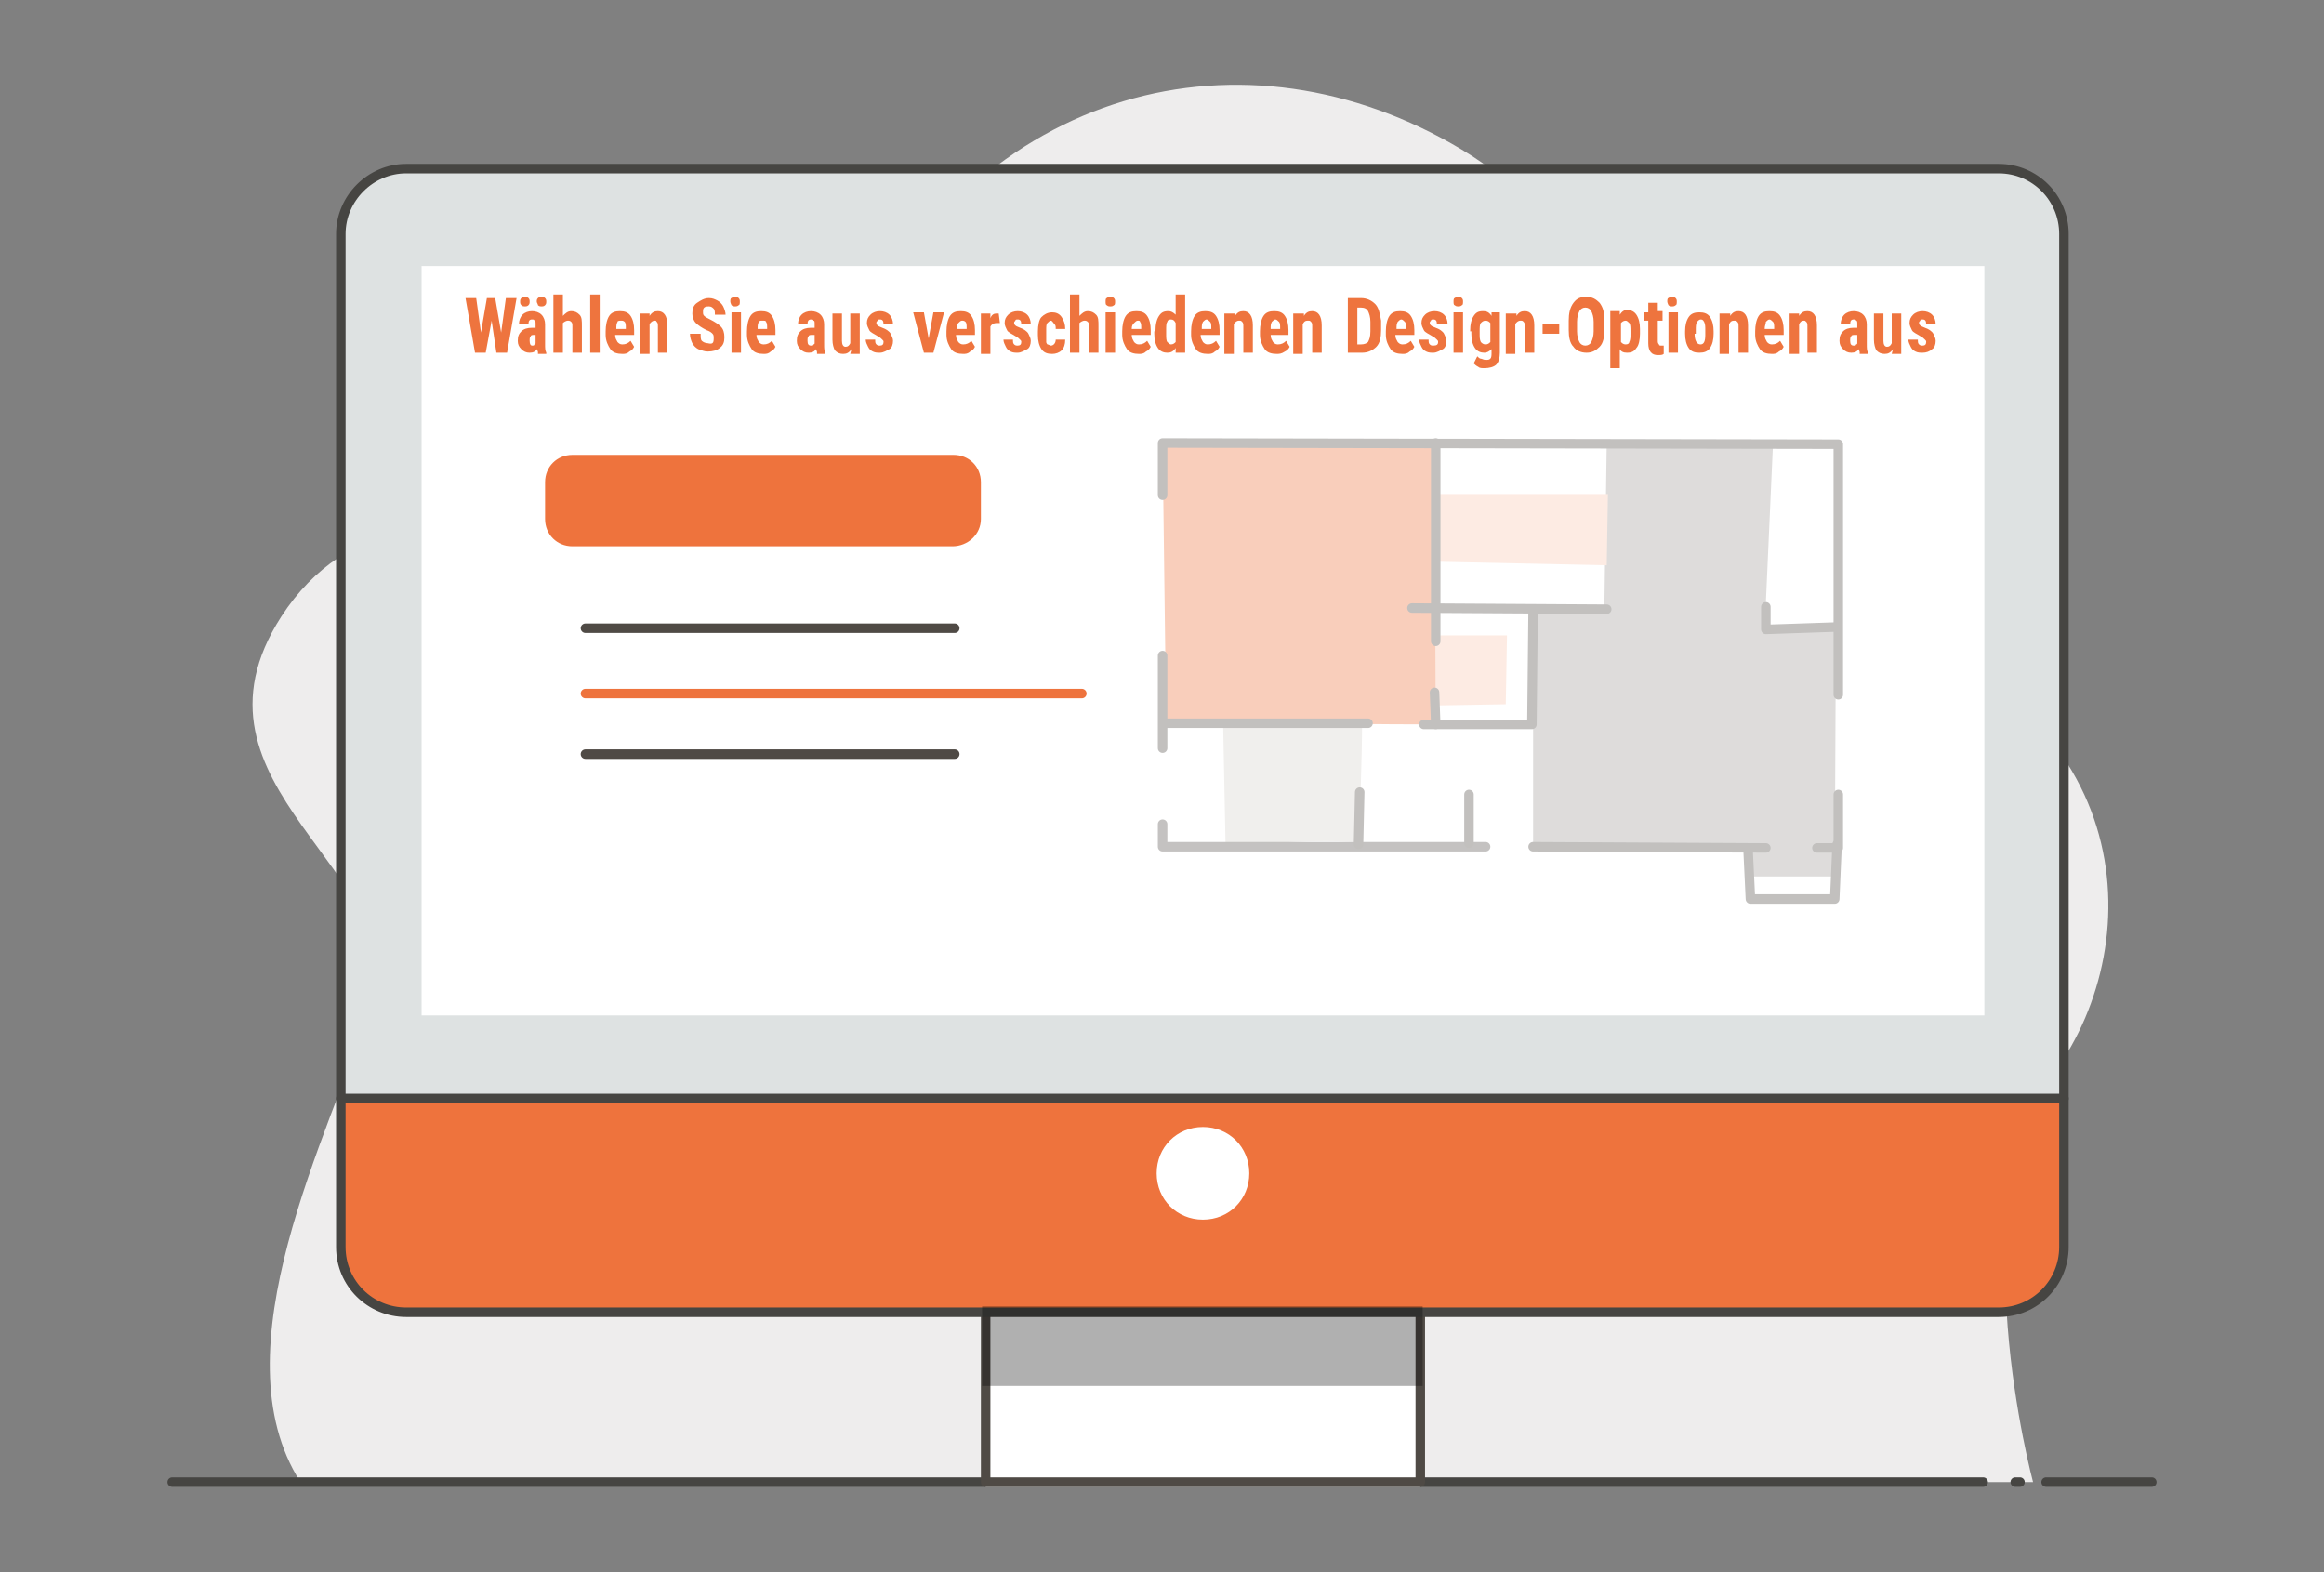 <?xml version="1.0" encoding="utf-8"?>
<!-- Generator: Adobe Illustrator 26.5.0, SVG Export Plug-In . SVG Version: 6.00 Build 0)  -->
<svg version="1.1" id="Ebene_1" xmlns="http://www.w3.org/2000/svg" xmlns:xlink="http://www.w3.org/1999/xlink" x="0px" y="0px"
	 viewBox="0 0 195.7 132.4" style="enable-background:new 0 0 195.7 132.4;" xml:space="preserve">
<rect x="0" y="0" width="195.7" height="132.4" fill="#808080" stroke="none"/>
<style type="text/css">
	.st0{fill:#EEEDED;}
	.st1{fill:none;stroke:#464542;stroke-width:0.8;stroke-linecap:round;stroke-linejoin:round;stroke-miterlimit:10;}
	.st2{fill:#FFFFFF;}
	.st3{fill:none;stroke:#4F4A45;stroke-width:0.8;stroke-linecap:round;stroke-linejoin:round;stroke-miterlimit:10;}
	.st4{fill:#EE733D;}
	.st5{fill:#DEE2E2;}
	.st6{opacity:0.31;fill:#020203;enable-background:new    ;}
	.st7{opacity:0.35;}
	.st8{fill:#F8C7B0;}
	.st9{fill:#D5D0CA;}
	.st10{fill:#A09C99;}
	
		.st11{opacity:0.96;fill:none;stroke:#4F4A45;stroke-width:0.8;stroke-linecap:round;stroke-linejoin:round;stroke-miterlimit:10;enable-background:new    ;}
	.st12{fill:none;stroke:#EE733D;stroke-width:0.8;stroke-linecap:round;stroke-linejoin:round;stroke-miterlimit:10;}
	.st13{enable-background:new    ;}
	.st14{fill:#EE743E;}
</style>
<g>
	<path class="st0" d="M171.2,124.8c0,0-6.3-23.3,1.8-34.5s7-31.2-16.9-38.3c-23.9-7.1-14.8-28.5-33-39.4C104.9,1.7,82.5,7,71.5,29.5
		c-11,22.5-36.8,5.4-47.8,22.4C14.4,66.3,35,73.5,31.3,84.6c-3.7,11.1-13.1,29.1-6,40.2C25.3,124.8,171.2,124.8,171.2,124.8z"/>
	<line class="st1" x1="172.3" y1="124.8" x2="181.2" y2="124.8"/>
	<line class="st1" x1="170.1" y1="124.8" x2="169.7" y2="124.8"/>
	<line class="st1" x1="14.5" y1="124.8" x2="167" y2="124.8"/>
</g>
<rect x="31.7" y="19.1" class="st2" width="139.1" height="81.3"/>
<rect x="83" y="96.1" class="st2" width="36.6" height="29.1"/>
<rect x="83" y="96.1" class="st3" width="36.6" height="28.7"/>
<path class="st4" d="M173.8,92.5V105c0,3-2.4,5.5-5.5,5.5H34.2c-3,0-5.5-2.4-5.5-5.5V92.5H173.8z"/>
<path class="st5" d="M168.3,14.2H34.2c-3,0-5.5,2.5-5.5,5.5v72.8h145.1V19.7C173.8,16.7,171.4,14.2,168.3,14.2z M167.1,85.5H35.5
	V22.4h131.6V85.5z"/>
<path class="st1" d="M173.8,19.7V105c0,3-2.4,5.5-5.5,5.5H34.2c-3,0-5.5-2.4-5.5-5.5V19.7c0-3,2.5-5.5,5.5-5.5h134.1
	C171.4,14.2,173.8,16.7,173.8,19.7z"/>
<line class="st1" x1="28.7" y1="92.5" x2="173.8" y2="92.5"/>
<path class="st2" d="M105.2,98.8c0,2.2-1.7,3.9-3.9,3.9s-3.9-1.7-3.9-3.9s1.7-3.9,3.9-3.9S105.2,96.6,105.2,98.8z"/>
<rect x="82.7" y="110" class="st6" width="37.1" height="6.7"/>
<g>
	<g class="st7">
		
			<rect x="105.3" y="26.1" transform="matrix(1.991105e-03 -1 1 1.991105e-03 69.659 182.658)" class="st2" width="42.1" height="60.7"/>
		<path class="st8" d="M121,53.5l5.9,0l0,0.2l-0.1,5.6l-5.9,0.1C120.6,57.4,120.7,55.3,121,53.5z"/>
		<path class="st9" d="M103,61l0.2,10.1c1.4-0.3,2.8,0,4.2-0.1c2.3-0.2,4.7-0.2,7.1-0.1c0-3.3,0.2-6.8,0.2-10.2
			C110.8,61.3,106.9,60.3,103,61z"/>
		<polygon class="st10" points="135.3,37.2 135.1,51.2 129.2,51.4 129.1,61.4 129.1,71.3 147.3,71.4 147.4,73.8 154.5,73.8 
			154.6,53 148.6,53 149.3,37.4 		"/>
		<polygon class="st4" points="97.9,37.3 98.2,60.9 120.9,61 120.8,37.6 		"/>
		<line class="st3" x1="97.9" y1="63" x2="97.9" y2="55.2"/>
		<polyline class="st11" points="125.1,71.3 97.9,71.3 97.9,69.4 		"/>
		<line class="st3" x1="148.7" y1="71.4" x2="129.1" y2="71.3"/>
		<polyline class="st3" points="154.8,66.9 154.8,71.4 153,71.4 		"/>
		<polyline class="st3" points="97.9,41.7 97.9,37.3 154.8,37.4 154.8,58.5 		"/>
		<line class="st3" x1="98" y1="60.9" x2="115.2" y2="60.9"/>
		<line class="st3" x1="114.5" y1="66.7" x2="114.4" y2="71.1"/>
		<line class="st3" x1="123.7" y1="66.9" x2="123.7" y2="71"/>
		<line class="st3" x1="135.3" y1="51.3" x2="118.9" y2="51.2"/>
		<line class="st3" x1="120.8" y1="58.3" x2="120.9" y2="61"/>
		<polyline class="st3" points="119.9,61 129,61 129.1,51.5 		"/>
		<polyline class="st3" points="148.7,51.1 148.7,53 154.6,52.8 		"/>
		<polyline class="st3" points="147.2,71.5 147.4,75.7 154.5,75.7 154.7,71.1 		"/>
		<polygon class="st8" points="120.8,41.6 135.4,41.6 135.3,47.6 121.1,47.3 		"/>
		<line class="st3" x1="120.9" y1="37.3" x2="120.9" y2="54"/>
	</g>
	<g>
		<path class="st4" d="M80.2,46H48.2c-1.3,0-2.3-1-2.3-2.3v-3.1c0-1.3,1-2.3,2.3-2.3h32.1c1.3,0,2.3,1,2.3,2.3v3.1
			C82.6,45,81.5,46,80.2,46z"/>
		<line class="st3" x1="49.3" y1="52.9" x2="80.4" y2="52.9"/>
		<line class="st3" x1="49.3" y1="63.5" x2="80.4" y2="63.5"/>
		<line class="st12" x1="49.3" y1="58.4" x2="91.1" y2="58.4"/>
	</g>
</g>
<g>
	<g class="st13">
		<path class="st14" d="M42.2,28l0.4-2.9h0.9l-0.8,4.6h-0.9L41.4,27l-0.5,2.7H40l-0.8-4.6h0.9l0.4,2.9l0.5-2.9h0.7L42.2,28z"/>
		<path class="st14" d="M45.3,29.7c0-0.1,0-0.1-0.1-0.3c-0.1,0.2-0.3,0.3-0.6,0.3c-0.3,0-0.5-0.1-0.7-0.3s-0.3-0.4-0.3-0.7
			c0-0.4,0.1-0.6,0.3-0.8s0.5-0.3,0.9-0.3h0.3v-0.3c0-0.2,0-0.3-0.1-0.3c0-0.1-0.1-0.1-0.2-0.1c-0.2,0-0.3,0.1-0.3,0.4h-0.8
			c0-0.3,0.1-0.6,0.3-0.8c0.2-0.2,0.5-0.3,0.8-0.3c0.3,0,0.6,0.1,0.8,0.3c0.2,0.2,0.3,0.5,0.3,0.8V29c0,0.3,0,0.5,0.1,0.7v0.1H45.3z
			 M43.8,25.4c0-0.1,0-0.2,0.1-0.3C44,25,44.1,25,44.2,25c0.1,0,0.2,0,0.3,0.1s0.1,0.2,0.1,0.3c0,0.1,0,0.2-0.1,0.3
			s-0.2,0.1-0.3,0.1c-0.1,0-0.2,0-0.3-0.1C43.8,25.6,43.8,25.5,43.8,25.4z M44.8,29.1c0.1,0,0.2,0,0.2-0.1c0.1,0,0.1-0.1,0.1-0.1
			v-0.7H45c-0.1,0-0.3,0-0.3,0.1c-0.1,0.1-0.1,0.2-0.1,0.4C44.6,29,44.7,29.1,44.8,29.1z M45.2,25.4c0-0.1,0-0.2,0.1-0.3
			c0.1-0.1,0.2-0.1,0.3-0.1c0.1,0,0.2,0,0.3,0.1c0.1,0.1,0.1,0.2,0.1,0.3c0,0.1,0,0.2-0.1,0.3c-0.1,0.1-0.2,0.1-0.3,0.1
			c-0.1,0-0.2,0-0.3-0.1C45.3,25.6,45.2,25.5,45.2,25.4z"/>
		<path class="st14" d="M47.4,26.6c0.2-0.2,0.4-0.4,0.7-0.4c0.3,0,0.5,0.1,0.7,0.3c0.2,0.2,0.2,0.5,0.2,1v2.2h-0.8v-2.2
			c0-0.2,0-0.3-0.1-0.4C48,27,47.9,27,47.8,27c-0.1,0-0.3,0.1-0.4,0.2v2.5h-0.8v-4.9h0.8V26.6z"/>
		<path class="st14" d="M50.5,29.7h-0.8v-4.9h0.8V29.7z"/>
		<path class="st14" d="M52.4,29.8c-0.4,0-0.8-0.1-1-0.4c-0.2-0.3-0.4-0.7-0.4-1.2v-0.3c0-0.5,0.1-1,0.3-1.3
			c0.2-0.3,0.5-0.4,0.9-0.4c0.4,0,0.7,0.1,0.9,0.4c0.2,0.3,0.3,0.7,0.3,1.2v0.4h-1.6c0,0.3,0.1,0.4,0.2,0.6c0.1,0.1,0.2,0.2,0.4,0.2
			c0.3,0,0.5-0.1,0.7-0.3l0.3,0.5c-0.1,0.2-0.2,0.3-0.4,0.4C52.8,29.8,52.6,29.8,52.4,29.8z M51.9,27.7h0.8v-0.1
			c0-0.2,0-0.4-0.1-0.5C52.5,27,52.4,27,52.3,27S52,27,52,27.1C51.9,27.3,51.9,27.4,51.9,27.7z"/>
		<path class="st14" d="M54.7,26.3l0,0.3c0.2-0.3,0.4-0.4,0.7-0.4c0.5,0,0.8,0.4,0.8,1.2v2.3h-0.8v-2.2c0-0.2,0-0.3-0.1-0.4
			S55.3,27,55.1,27c-0.1,0-0.3,0.1-0.4,0.3v2.5h-0.8v-3.4H54.7z"/>
		<path class="st14" d="M60.1,28.5c0-0.2,0-0.3-0.1-0.4c-0.1-0.1-0.2-0.2-0.5-0.3c-0.4-0.2-0.7-0.4-0.9-0.6
			c-0.2-0.2-0.3-0.5-0.3-0.8c0-0.4,0.1-0.7,0.4-0.9c0.3-0.2,0.6-0.4,1-0.4c0.3,0,0.5,0.1,0.7,0.2c0.2,0.1,0.4,0.3,0.5,0.5
			c0.1,0.2,0.2,0.5,0.2,0.7h-0.9c0-0.2,0-0.4-0.1-0.5c-0.1-0.1-0.2-0.2-0.4-0.2c-0.1,0-0.3,0-0.4,0.1c-0.1,0.1-0.1,0.2-0.1,0.4
			c0,0.1,0,0.2,0.1,0.3c0.1,0.1,0.3,0.2,0.5,0.3c0.4,0.2,0.7,0.4,0.9,0.6c0.2,0.2,0.3,0.5,0.3,0.9c0,0.4-0.1,0.7-0.4,0.9
			c-0.2,0.2-0.6,0.3-1,0.3c-0.3,0-0.5-0.1-0.8-0.2c-0.2-0.1-0.4-0.3-0.5-0.5c-0.1-0.2-0.2-0.5-0.2-0.8h0.9c0,0.3,0,0.5,0.1,0.6
			c0.1,0.1,0.3,0.2,0.5,0.2C60,29,60.1,28.9,60.1,28.5z"/>
		<path class="st14" d="M61.5,25.4c0-0.1,0-0.3,0.1-0.3c0.1-0.1,0.2-0.1,0.3-0.1s0.2,0,0.3,0.1c0.1,0.1,0.1,0.2,0.1,0.3
			c0,0.1,0,0.3-0.1,0.3c-0.1,0.1-0.2,0.1-0.3,0.1s-0.2,0-0.3-0.1C61.6,25.7,61.5,25.5,61.5,25.4z M62.4,29.7h-0.8v-3.4h0.8V29.7z"/>
		<path class="st14" d="M64.3,29.8c-0.4,0-0.8-0.1-1-0.4c-0.2-0.3-0.4-0.7-0.4-1.2v-0.3c0-0.5,0.1-1,0.3-1.3
			c0.2-0.3,0.5-0.4,0.9-0.4c0.4,0,0.7,0.1,0.9,0.4c0.2,0.3,0.3,0.7,0.3,1.2v0.4h-1.6c0,0.3,0.1,0.4,0.2,0.6c0.1,0.1,0.2,0.2,0.4,0.2
			c0.3,0,0.5-0.1,0.7-0.3l0.3,0.5c-0.1,0.2-0.2,0.3-0.4,0.4C64.7,29.8,64.5,29.8,64.3,29.8z M63.8,27.7h0.8v-0.1
			c0-0.2,0-0.4-0.1-0.5C64.5,27,64.4,27,64.2,27S64,27,63.9,27.1C63.8,27.3,63.8,27.4,63.8,27.7z"/>
		<path class="st14" d="M68.8,29.7c0-0.1,0-0.1-0.1-0.3c-0.1,0.2-0.3,0.3-0.6,0.3c-0.3,0-0.5-0.1-0.7-0.3s-0.3-0.4-0.3-0.7
			c0-0.4,0.1-0.6,0.3-0.8s0.5-0.3,0.9-0.3h0.3v-0.3c0-0.2,0-0.3-0.1-0.3c0-0.1-0.1-0.1-0.2-0.1c-0.2,0-0.3,0.1-0.3,0.4h-0.8
			c0-0.3,0.1-0.6,0.3-0.8c0.2-0.2,0.5-0.3,0.8-0.3c0.3,0,0.6,0.1,0.8,0.3c0.2,0.2,0.3,0.5,0.3,0.8V29c0,0.3,0,0.5,0.1,0.7v0.1H68.8z
			 M68.3,29.1c0.1,0,0.2,0,0.2-0.1c0.1,0,0.1-0.1,0.1-0.1v-0.7h-0.2c-0.1,0-0.3,0-0.3,0.1c-0.1,0.1-0.1,0.2-0.1,0.4
			C68,29,68.1,29.1,68.3,29.1z"/>
		<path class="st14" d="M71.7,29.4c-0.2,0.3-0.4,0.4-0.7,0.4c-0.3,0-0.5-0.1-0.7-0.3c-0.1-0.2-0.2-0.5-0.2-0.9v-2.2h0.8v2.3
			c0,0.3,0.1,0.5,0.3,0.5c0.2,0,0.3-0.1,0.4-0.3v-2.5h0.8v3.4h-0.8L71.7,29.4z"/>
		<path class="st14" d="M74.4,28.8c0-0.1,0-0.1-0.1-0.2c-0.1-0.1-0.2-0.2-0.4-0.3c-0.3-0.2-0.6-0.3-0.7-0.5
			c-0.1-0.2-0.2-0.4-0.2-0.6c0-0.3,0.1-0.5,0.3-0.7c0.2-0.2,0.5-0.3,0.8-0.3c0.3,0,0.6,0.1,0.8,0.3c0.2,0.2,0.3,0.5,0.3,0.8h-0.8
			c0-0.3-0.1-0.4-0.3-0.4c-0.1,0-0.2,0-0.2,0.1c-0.1,0.1-0.1,0.1-0.1,0.2c0,0.1,0,0.1,0.1,0.2c0.1,0.1,0.2,0.1,0.4,0.2
			c0.3,0.1,0.6,0.3,0.7,0.5c0.1,0.2,0.2,0.4,0.2,0.6c0,0.3-0.1,0.6-0.3,0.7s-0.5,0.3-0.8,0.3c-0.2,0-0.4,0-0.6-0.1s-0.3-0.2-0.4-0.4
			c-0.1-0.2-0.2-0.4-0.2-0.6h0.8c0,0.2,0,0.3,0.1,0.4c0.1,0.1,0.2,0.1,0.3,0.1C74.3,29.1,74.4,29,74.4,28.8z"/>
		<path class="st14" d="M78.2,28.5l0.4-2.2h0.9l-0.9,3.4h-0.8l-0.9-3.4h0.9L78.2,28.5z"/>
		<path class="st14" d="M81.1,29.8c-0.4,0-0.8-0.1-1-0.4c-0.2-0.3-0.4-0.7-0.4-1.2v-0.3c0-0.5,0.1-1,0.3-1.3
			c0.2-0.3,0.5-0.4,0.9-0.4c0.4,0,0.7,0.1,0.9,0.4c0.2,0.3,0.3,0.7,0.3,1.2v0.4h-1.6c0,0.3,0.1,0.4,0.2,0.6c0.1,0.1,0.2,0.2,0.4,0.2
			c0.3,0,0.5-0.1,0.7-0.3l0.3,0.5c-0.1,0.2-0.2,0.3-0.4,0.4C81.5,29.8,81.3,29.8,81.1,29.8z M80.6,27.7h0.8v-0.1
			c0-0.2,0-0.4-0.1-0.5C81.2,27,81.1,27,81,27s-0.2,0.1-0.3,0.2C80.6,27.3,80.6,27.4,80.6,27.7z"/>
		<path class="st14" d="M84.2,27.2l-0.3,0c-0.2,0-0.4,0.1-0.5,0.3v2.3h-0.8v-3.4h0.8l0,0.4c0.1-0.3,0.3-0.4,0.5-0.4
			c0.1,0,0.2,0,0.2,0L84.2,27.2z"/>
		<path class="st14" d="M86,28.8c0-0.1,0-0.1-0.1-0.2c-0.1-0.1-0.2-0.2-0.4-0.3c-0.3-0.2-0.6-0.3-0.7-0.5c-0.1-0.2-0.2-0.4-0.2-0.6
			c0-0.3,0.1-0.5,0.3-0.7c0.2-0.2,0.5-0.3,0.8-0.3c0.3,0,0.6,0.1,0.8,0.3c0.2,0.2,0.3,0.5,0.3,0.8H86c0-0.3-0.1-0.4-0.3-0.4
			c-0.1,0-0.2,0-0.2,0.1c-0.1,0.1-0.1,0.1-0.1,0.2c0,0.1,0,0.1,0.1,0.2c0.1,0.1,0.2,0.1,0.4,0.2c0.3,0.1,0.6,0.3,0.7,0.5
			c0.1,0.2,0.2,0.4,0.2,0.6c0,0.3-0.1,0.6-0.3,0.7s-0.5,0.3-0.8,0.3c-0.2,0-0.4,0-0.6-0.1s-0.3-0.2-0.4-0.4
			c-0.1-0.2-0.2-0.4-0.2-0.6h0.8c0,0.2,0,0.3,0.1,0.4c0.1,0.1,0.2,0.1,0.3,0.1C85.9,29.1,86,29,86,28.8z"/>
		<path class="st14" d="M88.5,29.1c0.2,0,0.4-0.2,0.4-0.5h0.8c0,0.4-0.1,0.7-0.3,0.9c-0.2,0.2-0.5,0.3-0.8,0.3
			c-0.4,0-0.7-0.1-0.9-0.4c-0.2-0.3-0.3-0.7-0.3-1.2v-0.3c0-0.5,0.1-1,0.3-1.2s0.5-0.4,0.9-0.4c0.3,0,0.6,0.1,0.8,0.4s0.3,0.6,0.3,1
			h-0.8c0-0.2,0-0.3-0.1-0.4S88.6,27,88.5,27c-0.1,0-0.2,0.1-0.3,0.2c-0.1,0.1-0.1,0.3-0.1,0.6v0.4c0,0.3,0,0.5,0,0.6
			s0.1,0.2,0.1,0.2C88.3,29,88.4,29.1,88.5,29.1z"/>
		<path class="st14" d="M90.9,26.6c0.2-0.2,0.4-0.4,0.7-0.4c0.3,0,0.5,0.1,0.7,0.3c0.2,0.2,0.2,0.5,0.2,1v2.2h-0.8v-2.2
			c0-0.2,0-0.3-0.1-0.4C91.5,27,91.4,27,91.3,27c-0.1,0-0.3,0.1-0.4,0.2v2.5h-0.8v-4.9h0.8V26.6z"/>
		<path class="st14" d="M93.1,25.4c0-0.1,0-0.3,0.1-0.3c0.1-0.1,0.2-0.1,0.3-0.1s0.2,0,0.3,0.1c0.1,0.1,0.1,0.2,0.1,0.3
			c0,0.1,0,0.3-0.1,0.3c-0.1,0.1-0.2,0.1-0.3,0.1s-0.2,0-0.3-0.1C93.1,25.7,93.1,25.5,93.1,25.4z M93.9,29.7h-0.8v-3.4h0.8V29.7z"/>
		<path class="st14" d="M95.9,29.8c-0.4,0-0.8-0.1-1-0.4c-0.2-0.3-0.4-0.7-0.4-1.2v-0.3c0-0.5,0.1-1,0.3-1.3
			c0.2-0.3,0.5-0.4,0.9-0.4c0.4,0,0.7,0.1,0.9,0.4c0.2,0.3,0.3,0.7,0.3,1.2v0.4h-1.6c0,0.3,0.1,0.4,0.2,0.6c0.1,0.1,0.2,0.2,0.4,0.2
			c0.3,0,0.5-0.1,0.7-0.3l0.3,0.5c-0.1,0.2-0.2,0.3-0.4,0.4C96.3,29.8,96.1,29.8,95.9,29.8z M95.3,27.7h0.8v-0.1
			c0-0.2,0-0.4-0.1-0.5C96,27,95.9,27,95.8,27s-0.2,0.1-0.3,0.2C95.4,27.3,95.3,27.4,95.3,27.7z"/>
		<path class="st14" d="M97.3,27.9c0-0.6,0.1-1,0.3-1.3c0.2-0.3,0.4-0.4,0.8-0.4c0.2,0,0.4,0.1,0.6,0.3v-1.7h0.8v4.9H99l0-0.4
			c-0.2,0.3-0.4,0.4-0.7,0.4c-0.3,0-0.6-0.1-0.8-0.4c-0.2-0.3-0.3-0.7-0.3-1.2V27.9z M98.2,28.1c0,0.3,0,0.6,0.1,0.7
			c0.1,0.1,0.2,0.2,0.3,0.2c0.2,0,0.3-0.1,0.4-0.2v-1.6c-0.1-0.2-0.2-0.3-0.4-0.3c-0.2,0-0.3,0.1-0.3,0.2c-0.1,0.1-0.1,0.4-0.1,0.7
			V28.1z"/>
		<path class="st14" d="M101.7,29.8c-0.4,0-0.8-0.1-1-0.4c-0.2-0.3-0.4-0.7-0.4-1.2v-0.3c0-0.5,0.1-1,0.3-1.3
			c0.2-0.3,0.5-0.4,0.9-0.4c0.4,0,0.7,0.1,0.9,0.4c0.2,0.3,0.3,0.7,0.3,1.2v0.4h-1.6c0,0.3,0.1,0.4,0.2,0.6c0.1,0.1,0.2,0.2,0.4,0.2
			c0.3,0,0.5-0.1,0.7-0.3l0.3,0.5c-0.1,0.2-0.2,0.3-0.4,0.4C102.1,29.8,101.9,29.8,101.7,29.8z M101.2,27.7h0.8v-0.1
			c0-0.2,0-0.4-0.1-0.5c-0.1-0.1-0.2-0.2-0.3-0.2s-0.2,0.1-0.3,0.2C101.2,27.3,101.2,27.4,101.2,27.7z"/>
		<path class="st14" d="M104,26.3l0,0.3c0.2-0.3,0.4-0.4,0.7-0.4c0.5,0,0.8,0.4,0.8,1.2v2.3h-0.8v-2.2c0-0.2,0-0.3-0.1-0.4
			s-0.1-0.1-0.3-0.1c-0.1,0-0.3,0.1-0.4,0.3v2.5h-0.8v-3.4H104z"/>
		<path class="st14" d="M107.5,29.8c-0.4,0-0.8-0.1-1-0.4c-0.2-0.3-0.4-0.7-0.4-1.2v-0.3c0-0.5,0.1-1,0.3-1.3
			c0.2-0.3,0.5-0.4,0.9-0.4c0.4,0,0.7,0.1,0.9,0.4s0.3,0.7,0.3,1.2v0.4H107c0,0.3,0.1,0.4,0.2,0.6c0.1,0.1,0.2,0.2,0.4,0.2
			c0.3,0,0.5-0.1,0.7-0.3l0.3,0.5c-0.1,0.2-0.2,0.3-0.4,0.4C107.9,29.8,107.7,29.8,107.5,29.8z M107,27.7h0.8v-0.1
			c0-0.2,0-0.4-0.1-0.5c-0.1-0.1-0.2-0.2-0.3-0.2c-0.1,0-0.2,0.1-0.3,0.2C107,27.3,107,27.4,107,27.7z"/>
		<path class="st14" d="M109.8,26.3l0,0.3c0.2-0.3,0.4-0.4,0.7-0.4c0.5,0,0.8,0.4,0.8,1.2v2.3h-0.8v-2.2c0-0.2,0-0.3-0.1-0.4
			c-0.1-0.1-0.1-0.1-0.3-0.1c-0.2,0-0.3,0.1-0.4,0.3v2.5h-0.8v-3.4H109.8z"/>
		<path class="st14" d="M113.5,29.7v-4.6h1.1c0.5,0,0.9,0.2,1.2,0.5c0.3,0.3,0.4,0.8,0.5,1.4v0.8c0,0.6-0.1,1.1-0.4,1.4
			c-0.3,0.3-0.7,0.5-1.2,0.5H113.5z M114.3,25.9V29h0.3c0.3,0,0.5-0.1,0.6-0.2c0.1-0.2,0.2-0.4,0.2-0.9v-0.8c0-0.4-0.1-0.7-0.2-0.9
			c-0.1-0.2-0.3-0.3-0.6-0.3H114.3z"/>
		<path class="st14" d="M118.1,29.8c-0.4,0-0.8-0.1-1-0.4c-0.2-0.3-0.4-0.7-0.4-1.2v-0.3c0-0.5,0.1-1,0.3-1.3
			c0.2-0.3,0.5-0.4,0.9-0.4c0.4,0,0.7,0.1,0.9,0.4s0.3,0.7,0.3,1.2v0.4h-1.6c0,0.3,0.1,0.4,0.2,0.6c0.1,0.1,0.2,0.2,0.4,0.2
			c0.3,0,0.5-0.1,0.7-0.3l0.3,0.5c-0.1,0.2-0.2,0.3-0.4,0.4C118.5,29.8,118.3,29.8,118.1,29.8z M117.6,27.7h0.8v-0.1
			c0-0.2,0-0.4-0.1-0.5c-0.1-0.1-0.2-0.2-0.3-0.2c-0.1,0-0.2,0.1-0.3,0.2C117.6,27.3,117.6,27.4,117.6,27.7z"/>
		<path class="st14" d="M121.1,28.8c0-0.1,0-0.1-0.1-0.2c-0.1-0.1-0.2-0.2-0.4-0.3c-0.3-0.2-0.6-0.3-0.7-0.5
			c-0.1-0.2-0.2-0.4-0.2-0.6c0-0.3,0.1-0.5,0.3-0.7c0.2-0.2,0.5-0.3,0.8-0.3c0.3,0,0.6,0.1,0.8,0.3c0.2,0.2,0.3,0.5,0.3,0.8H121
			c0-0.3-0.1-0.4-0.3-0.4c-0.1,0-0.2,0-0.2,0.1c-0.1,0.1-0.1,0.1-0.1,0.2c0,0.1,0,0.1,0.1,0.2c0.1,0.1,0.2,0.1,0.4,0.2
			c0.3,0.1,0.6,0.3,0.7,0.5c0.1,0.2,0.2,0.4,0.2,0.6c0,0.3-0.1,0.6-0.3,0.7s-0.5,0.3-0.8,0.3c-0.2,0-0.4,0-0.6-0.1s-0.3-0.2-0.4-0.4
			c-0.1-0.2-0.2-0.4-0.2-0.6h0.8c0,0.2,0,0.3,0.1,0.4c0.1,0.1,0.2,0.1,0.3,0.1C121,29.1,121.1,29,121.1,28.8z"/>
		<path class="st14" d="M122.4,25.4c0-0.1,0-0.3,0.1-0.3c0.1-0.1,0.2-0.1,0.3-0.1c0.1,0,0.2,0,0.3,0.1c0.1,0.1,0.1,0.2,0.1,0.3
			c0,0.1,0,0.3-0.1,0.3c-0.1,0.1-0.2,0.1-0.3,0.1c-0.1,0-0.2,0-0.3-0.1C122.4,25.7,122.4,25.5,122.4,25.4z M123.2,29.7h-0.8v-3.4
			h0.8V29.7z"/>
		<path class="st14" d="M123.8,27.9c0-0.6,0.1-1,0.3-1.3s0.4-0.4,0.8-0.4c0.3,0,0.5,0.1,0.7,0.4l0-0.3h0.7v3.4c0,0.4-0.1,0.8-0.3,1
			s-0.6,0.3-1,0.3c-0.2,0-0.4,0-0.5-0.1c-0.2-0.1-0.3-0.2-0.4-0.3l0.3-0.6c0.1,0.1,0.2,0.2,0.3,0.2s0.2,0.1,0.4,0.1
			c0.2,0,0.3,0,0.4-0.1s0.1-0.3,0.1-0.5v-0.3c-0.2,0.2-0.4,0.3-0.6,0.3c-0.3,0-0.6-0.1-0.8-0.4c-0.2-0.3-0.3-0.7-0.3-1.2V27.9z
			 M124.6,28.1c0,0.3,0,0.5,0.1,0.7c0.1,0.1,0.2,0.2,0.4,0.2c0.2,0,0.3-0.1,0.4-0.2v-1.6c-0.1-0.1-0.2-0.2-0.4-0.2
			c-0.2,0-0.3,0.1-0.4,0.2c-0.1,0.1-0.1,0.4-0.1,0.7V28.1z"/>
		<path class="st14" d="M127.7,26.3l0,0.3c0.2-0.3,0.4-0.4,0.7-0.4c0.5,0,0.8,0.4,0.8,1.2v2.3h-0.8v-2.2c0-0.2,0-0.3-0.1-0.4
			s-0.1-0.1-0.3-0.1c-0.1,0-0.3,0.1-0.4,0.3v2.5h-0.8v-3.4H127.7z"/>
		<path class="st14" d="M131.3,28.1h-1.4v-0.8h1.4V28.1z"/>
		<path class="st14" d="M135.1,27.8c0,0.6-0.1,1.1-0.4,1.4c-0.3,0.3-0.6,0.5-1.1,0.5s-0.9-0.2-1.1-0.5c-0.3-0.3-0.4-0.8-0.4-1.4
			v-0.8c0-0.6,0.1-1.1,0.4-1.5c0.3-0.4,0.6-0.5,1.1-0.5c0.5,0,0.8,0.2,1.1,0.5c0.3,0.4,0.4,0.8,0.4,1.5V27.8z M134.2,27.1
			c0-0.4-0.1-0.7-0.2-0.9s-0.3-0.3-0.5-0.3c-0.2,0-0.4,0.1-0.5,0.3c-0.1,0.2-0.2,0.5-0.2,0.9v0.8c0,0.4,0.1,0.7,0.2,0.9
			s0.3,0.3,0.5,0.3c0.2,0,0.4-0.1,0.5-0.3c0.1-0.2,0.2-0.5,0.2-0.9V27.1z"/>
		<path class="st14" d="M138.1,28.1c0,0.5-0.1,1-0.3,1.2c-0.2,0.3-0.4,0.4-0.8,0.4c-0.3,0-0.5-0.1-0.6-0.3v1.6h-0.8v-4.8h0.8l0,0.3
			c0.2-0.3,0.4-0.4,0.6-0.4c0.3,0,0.6,0.1,0.8,0.4c0.2,0.3,0.3,0.7,0.3,1.2V28.1z M137.3,27.9c0-0.3,0-0.6-0.1-0.7
			c-0.1-0.1-0.2-0.2-0.3-0.2c-0.2,0-0.3,0.1-0.4,0.2v1.6c0.1,0.1,0.2,0.2,0.4,0.2c0.2,0,0.3-0.1,0.3-0.2c0.1-0.2,0.1-0.4,0.1-0.7
			V27.9z"/>
		<path class="st14" d="M139.6,25.4v0.8h0.4V27h-0.4v1.7c0,0.1,0,0.2,0.1,0.3c0,0.1,0.1,0.1,0.2,0.1c0.1,0,0.1,0,0.2,0l0,0.7
			c-0.1,0.1-0.3,0.1-0.5,0.1c-0.5,0-0.8-0.3-0.8-1V27h-0.4v-0.7h0.4v-0.8H139.6z"/>
		<path class="st14" d="M140.4,25.4c0-0.1,0-0.3,0.1-0.3c0.1-0.1,0.2-0.1,0.3-0.1s0.2,0,0.3,0.1c0.1,0.1,0.1,0.2,0.1,0.3
			c0,0.1,0,0.3-0.1,0.3c-0.1,0.1-0.2,0.1-0.3,0.1s-0.2,0-0.3-0.1C140.5,25.7,140.4,25.5,140.4,25.4z M141.3,29.7h-0.8v-3.4h0.8V29.7
			z"/>
		<path class="st14" d="M141.9,27.9c0-0.5,0.1-0.9,0.3-1.2c0.2-0.3,0.5-0.4,0.9-0.4c0.4,0,0.7,0.1,0.9,0.4c0.2,0.3,0.3,0.7,0.3,1.2
			v0.2c0,0.5-0.1,0.9-0.3,1.2c-0.2,0.3-0.5,0.4-0.9,0.4c-0.4,0-0.7-0.1-0.9-0.4c-0.2-0.3-0.3-0.7-0.3-1.2V27.9z M142.7,28.1
			c0,0.6,0.2,0.9,0.5,0.9c0.3,0,0.4-0.3,0.4-0.8l0-0.4c0-0.3,0-0.5-0.1-0.7c-0.1-0.2-0.2-0.2-0.3-0.2c-0.1,0-0.2,0.1-0.3,0.2
			c-0.1,0.2-0.1,0.4-0.1,0.7V28.1z"/>
		<path class="st14" d="M145.7,26.3l0,0.3c0.2-0.3,0.4-0.4,0.7-0.4c0.5,0,0.8,0.4,0.8,1.2v2.3h-0.8v-2.2c0-0.2,0-0.3-0.1-0.4
			c-0.1-0.1-0.1-0.1-0.3-0.1c-0.2,0-0.3,0.1-0.4,0.3v2.5h-0.8v-3.4H145.7z"/>
		<path class="st14" d="M149.2,29.8c-0.4,0-0.8-0.1-1-0.4c-0.2-0.3-0.4-0.7-0.4-1.2v-0.3c0-0.5,0.1-1,0.3-1.3
			c0.2-0.3,0.5-0.4,0.9-0.4c0.4,0,0.7,0.1,0.9,0.4s0.3,0.7,0.3,1.2v0.4h-1.6c0,0.3,0.1,0.4,0.2,0.6c0.1,0.1,0.2,0.2,0.4,0.2
			c0.3,0,0.5-0.1,0.7-0.3l0.3,0.5c-0.1,0.2-0.2,0.3-0.4,0.4C149.6,29.8,149.4,29.8,149.2,29.8z M148.6,27.7h0.8v-0.1
			c0-0.2,0-0.4-0.1-0.5c-0.1-0.1-0.2-0.2-0.3-0.2c-0.1,0-0.2,0.1-0.3,0.2C148.7,27.3,148.6,27.4,148.6,27.7z"/>
		<path class="st14" d="M151.5,26.3l0,0.3c0.2-0.3,0.4-0.4,0.7-0.4c0.5,0,0.8,0.4,0.8,1.2v2.3h-0.8v-2.2c0-0.2,0-0.3-0.1-0.4
			S152,27,151.9,27c-0.2,0-0.3,0.1-0.4,0.3v2.5h-0.8v-3.4H151.5z"/>
		<path class="st14" d="M156.6,29.7c0-0.1,0-0.1-0.1-0.3c-0.1,0.2-0.3,0.3-0.6,0.3c-0.3,0-0.5-0.1-0.7-0.3c-0.2-0.2-0.3-0.4-0.3-0.7
			c0-0.4,0.1-0.6,0.3-0.8c0.2-0.2,0.5-0.3,0.9-0.3h0.3v-0.3c0-0.2,0-0.3-0.1-0.3c0-0.1-0.1-0.1-0.2-0.1c-0.2,0-0.3,0.1-0.3,0.4H155
			c0-0.3,0.1-0.6,0.3-0.8c0.2-0.2,0.5-0.3,0.8-0.3c0.3,0,0.6,0.1,0.8,0.3c0.2,0.2,0.3,0.5,0.3,0.8V29c0,0.3,0,0.5,0.1,0.7v0.1H156.6
			z M156.1,29.1c0.1,0,0.2,0,0.2-0.1c0.1,0,0.1-0.1,0.1-0.1v-0.7h-0.2c-0.1,0-0.3,0-0.3,0.1c-0.1,0.1-0.1,0.2-0.1,0.4
			C155.8,29,155.9,29.1,156.1,29.1z"/>
		<path class="st14" d="M159.4,29.4c-0.2,0.3-0.4,0.4-0.7,0.4c-0.3,0-0.5-0.1-0.7-0.3c-0.1-0.2-0.2-0.5-0.2-0.9v-2.2h0.8v2.3
			c0,0.3,0.1,0.5,0.3,0.5c0.2,0,0.3-0.1,0.4-0.3v-2.5h0.8v3.4h-0.8L159.4,29.4z"/>
		<path class="st14" d="M162.2,28.8c0-0.1,0-0.1-0.1-0.2c-0.1-0.1-0.2-0.2-0.4-0.3c-0.3-0.2-0.6-0.3-0.7-0.5
			c-0.1-0.2-0.2-0.4-0.2-0.6c0-0.3,0.1-0.5,0.3-0.7c0.2-0.2,0.5-0.3,0.8-0.3c0.3,0,0.6,0.1,0.8,0.3c0.2,0.2,0.3,0.5,0.3,0.8h-0.8
			c0-0.3-0.1-0.4-0.3-0.4c-0.1,0-0.2,0-0.2,0.1c-0.1,0.1-0.1,0.1-0.1,0.2c0,0.1,0,0.1,0.1,0.2c0.1,0.1,0.2,0.1,0.4,0.2
			c0.3,0.1,0.6,0.3,0.7,0.5s0.2,0.4,0.2,0.6c0,0.3-0.1,0.6-0.3,0.7c-0.2,0.2-0.5,0.3-0.8,0.3c-0.2,0-0.4,0-0.6-0.1
			c-0.2-0.1-0.3-0.2-0.4-0.4c-0.1-0.2-0.2-0.4-0.2-0.6h0.8c0,0.2,0,0.3,0.1,0.4c0.1,0.1,0.2,0.1,0.3,0.1
			C162.1,29.1,162.2,29,162.2,28.8z"/>
	</g>
</g>
</svg>
